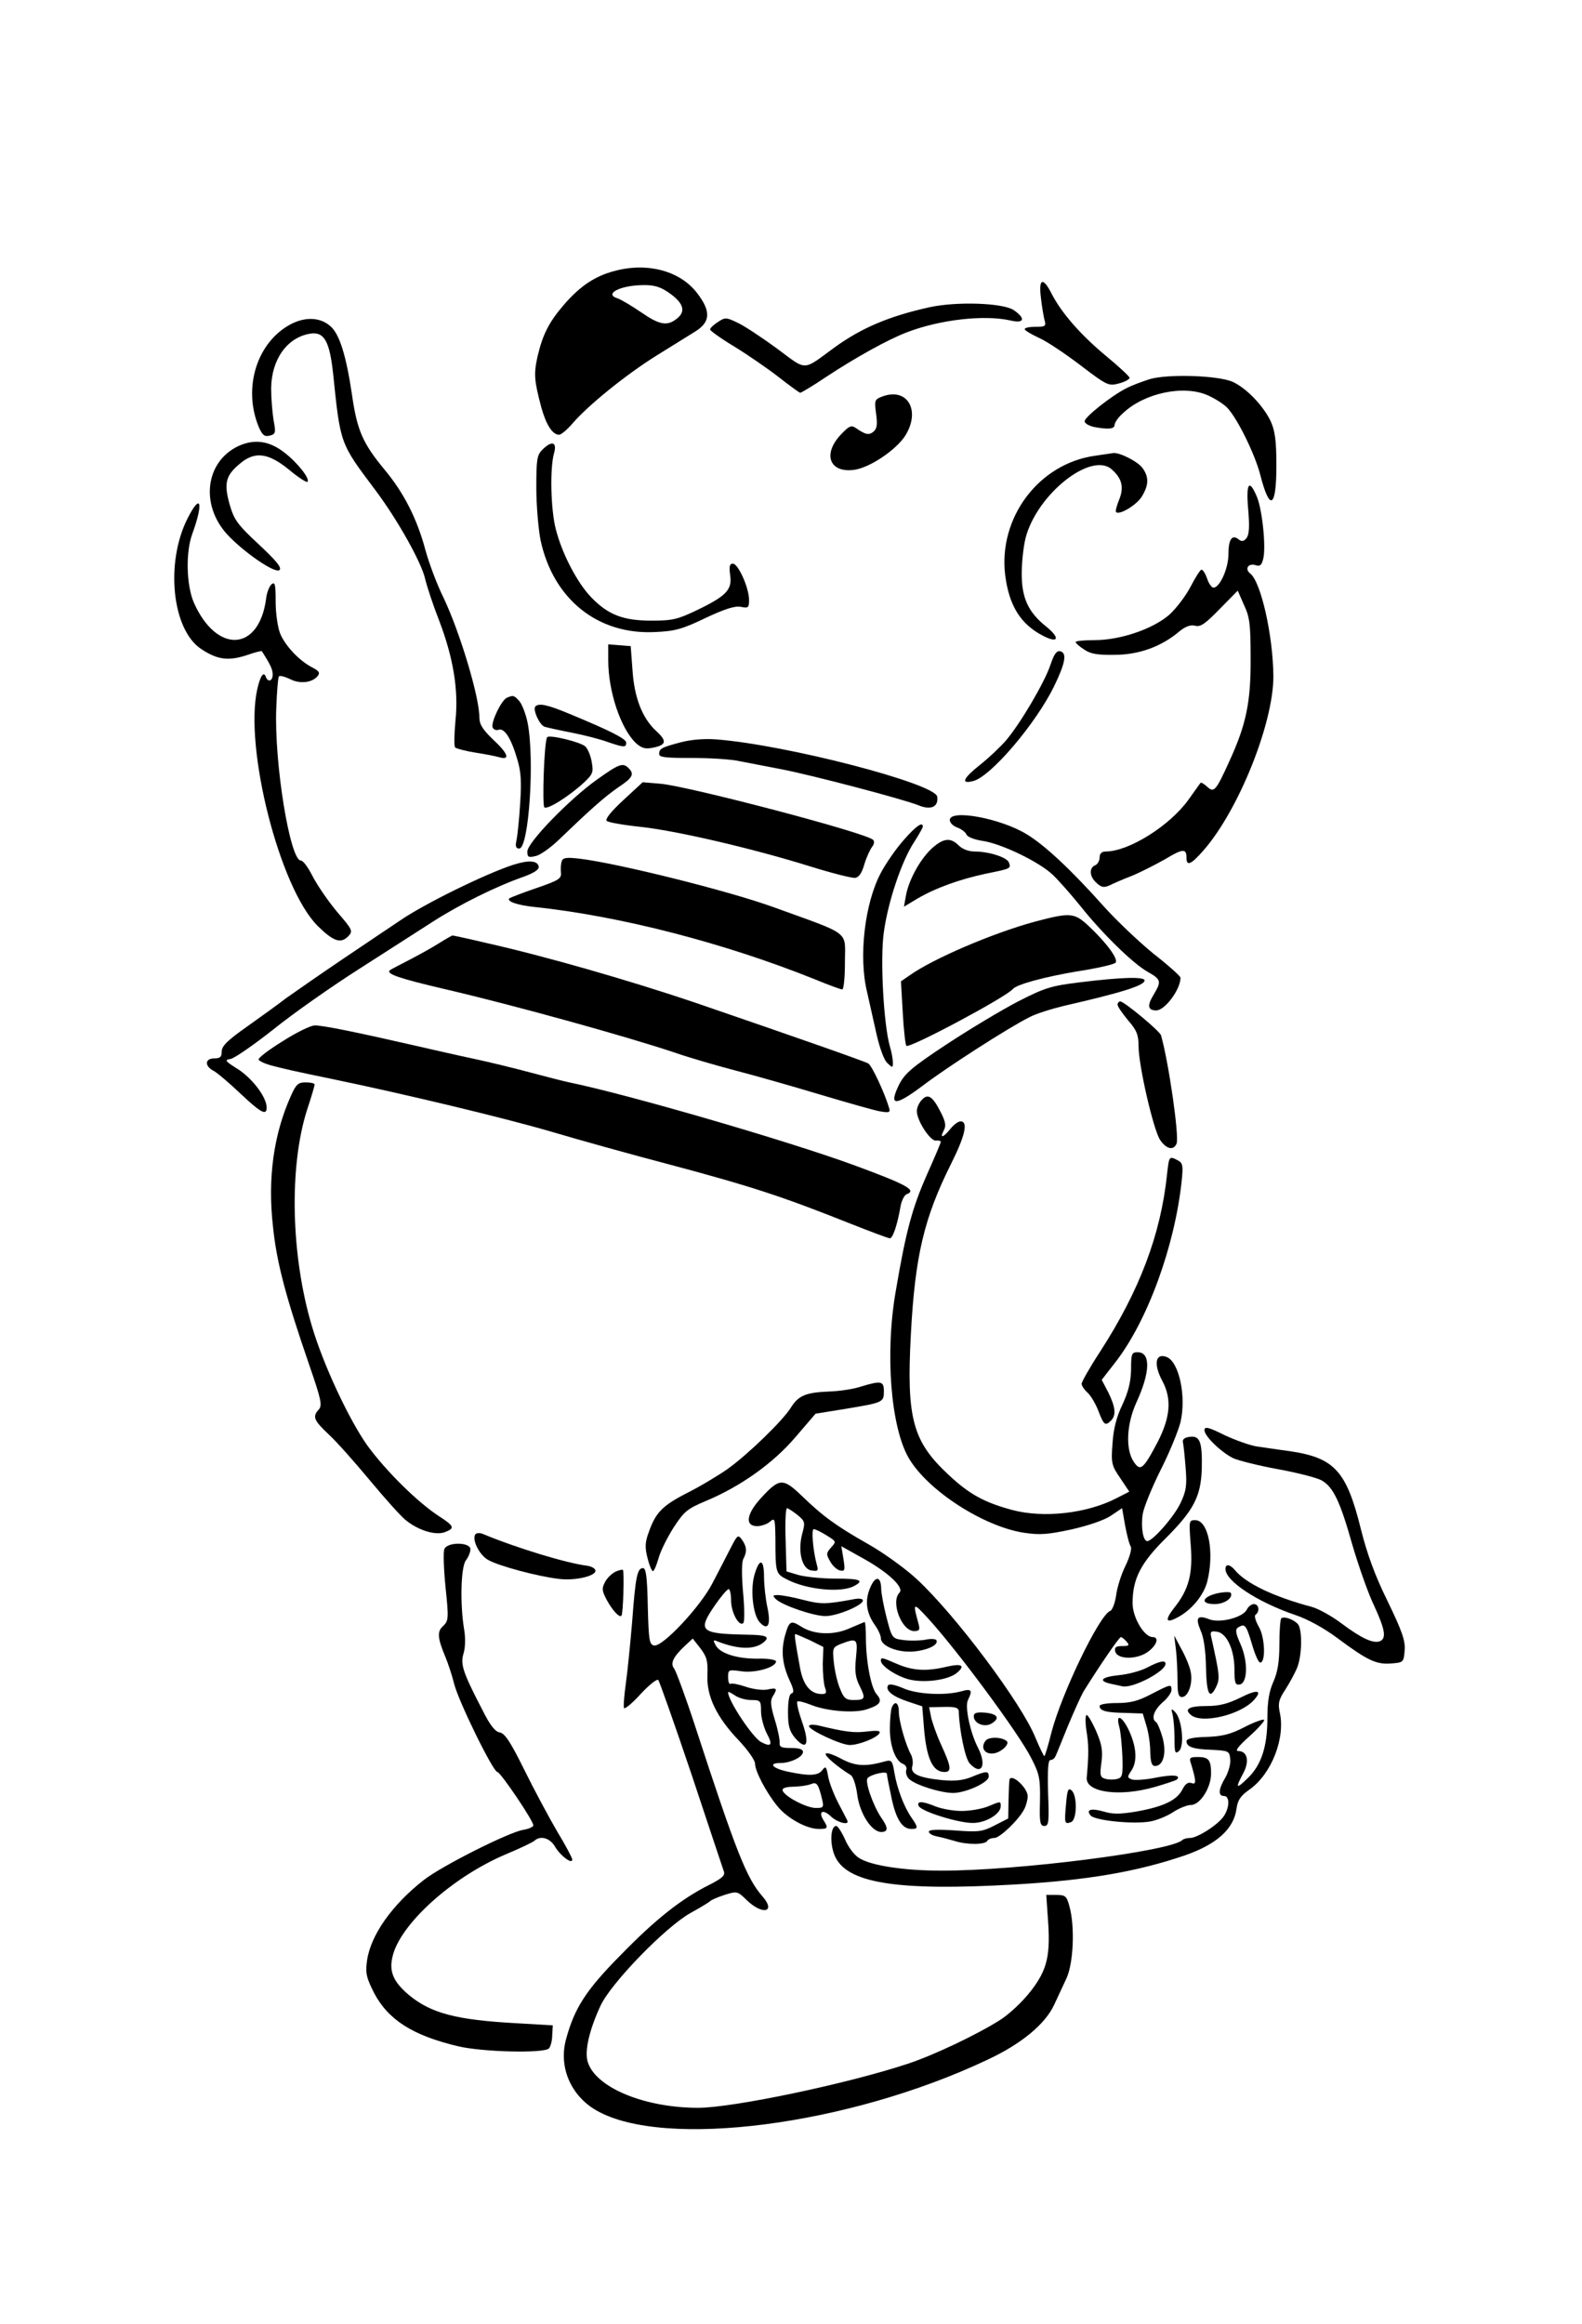 <svg xmlns="http://www.w3.org/2000/svg" version="1.0" width="704" height="1033.333" viewBox="0 0 528 775"><path d="M205 90.4c-6.4 1.7-11.2 4.9-16.5 10.9-5.2 6-7.3 10-9.1 17.6-1.3 5.9-1.1 8.1 1.3 17.1 1.6 5.7 3.7 9 5.9 9 .7 0 2.7-1.7 4.6-3.9 5.1-5.9 17.5-16 27.9-22.5 5.2-3.2 11.1-6.9 13.2-8.2 4.8-3.1 5-6.6.4-12.6-5.7-7.5-16.7-10.4-27.7-7.4zm18.2 7.2c4.9 3.4 5.8 6.2 2.8 8.6-3.3 2.7-5.9 2.2-12.1-2.1-3.1-2.1-6.6-4.2-7.8-4.6-4.6-1.4.7-4.3 8.3-4.4 3.8-.1 5.9.5 8.8 2.5zm124.2 1.6c.3 2.9.9 6.3 1.2 7.5.6 2.1.3 2.3-3 2.3-2 0-3.6.3-3.6.8 0 .4 2.2 1.7 4.8 2.9 2.7 1.2 8.9 5.4 13.9 9.2 8.8 6.7 9.3 6.9 12.7 6 2-.5 3.6-1.4 3.6-1.9 0-.4-3.6-3.8-8-7.4-8.4-7-14.8-14.3-18.1-20.8-2.8-5.5-4.3-4.9-3.5 1.4zm-37.3 3.3c-13.5 3-22.6 6.9-31.6 13.4-10.8 7.9-9 7.9-19.1.4-4.9-3.6-10.8-7.5-13.1-8.6-3.9-1.9-4.3-1.9-6.7-.3-1.4.9-2.6 2-2.6 2.5 0 .4 3.6 3 8.1 5.7 4.4 2.7 11.1 7.3 14.7 10.1 3.7 2.9 7 5.3 7.3 5.3.3 0 4.2-2.3 8.5-5.2 10-6.6 20.5-12.4 26.9-14.9 11.1-4.3 26-6 34.8-4 4.6 1.1 5.1-.7 1-3.5-3.7-2.4-19.2-2.9-28.2-.9zM97.3 108c-11.5 5.9-16.4 21.3-10.9 34.5 1.2 2.7 1.9 3.2 3.6 2.8 2-.5 2.1-1 1.3-5.2-.4-2.5-.8-7.3-.8-10.6.1-9.6 5.3-16.9 12.9-18.2 4.8-.8 6.6 2.4 7.8 13.5 2.4 23.3 2.3 23 13.8 38.3 7.5 9.9 15.7 24.5 16.9 30 .6 2.5 2.6 8.6 4.6 13.7 4.8 12.5 6.6 23.4 5.5 33.7-.4 4.4-.5 8.4-.1 8.8.5.4 3.5 1.2 6.7 1.7s6.9 1.2 8.2 1.6c3.6 1 2.7-1.4-2.3-6-3.4-3.3-4.5-5-4.5-7.3 0-6.9-6.5-28.4-11.9-39.8-2.2-4.4-4.9-11.6-6.1-16-2.8-10.5-7.2-19.1-13.6-26.8-7.3-8.8-9.2-13.1-10.9-24.9-1.9-12.9-4.1-20.1-7-22.8-3.3-3.1-8.2-3.5-13.2-1zm286.6 18.4c-2.5.8-6.1 2.1-8 3.1-5.1 2.6-13.9 9.6-13.9 11 0 .7 1.4 1.5 3.1 1.9 4.8.9 6.9.7 6.9-.7 0-.7 1.2-2.5 2.8-3.9 7.1-6.7 20.1-9.5 28.2-6 2.5 1.1 5.5 3 6.7 4.3 3.4 3.7 9.1 15.3 10.9 22.2 3.2 12.5 5.4 11.2 5.4-3.1 0-8.4-.5-11.6-1.9-14.7-2.6-5.4-8.3-11.2-12.8-13.2-5-2.1-21.3-2.6-27.4-.9zm-89.3 5.8c-2.7 1-2.8 1.2-2.2 5.8.5 3.6.3 5-.9 6-1.5 1.2-2.6 1-5.8-1.2-1.6-1.1-2.3-.8-5.3 2.4-5.9 6.5-3.4 12.6 4.7 11.5 5.2-.7 14.1-6.7 17.1-11.5 5.1-8.3.7-16-7.6-13z"/><path d="M79.5 148.8c-10.9 5.2-12.7 19.4-3.8 29.3 5.4 5.9 16.2 13.4 17.6 12 .8-.8-1.1-3.1-7-8.6-7.2-6.7-8.2-8.2-9.7-13.4-1.9-6.9-1.3-9.5 3.4-13.4 5-4.3 9.5-3.7 16.4 1.9 3.1 2.6 5.9 4.4 6.2 4.1 1-.9-3.2-6.3-7.6-9.7-5.1-4-10.1-4.7-15.5-2.2zM181 150c-1.8 1.8-2 3.3-2 12.7 0 6 .7 13.8 1.4 17.4 4.2 19.7 19.1 31.7 38.3 30.7 6.7-.3 9.1-1 16.8-4.7 6.4-3 9.8-4.1 11.8-3.7 2.4.5 2.7.3 2.7-2.3 0-4-3.6-12.1-5.4-12.1-1.1 0-1.3.9-.9 3.9.7 4.8-1.3 6.9-11.3 11.7-6.3 3-8 3.4-15 3.4-9.5 0-14.5-2-20.1-7.8-4.7-4.9-9.7-14.5-11.8-22.7-1.7-6.6-2-20.3-.6-25.3 1.1-3.8-.7-4.4-3.9-1.2zm184.5 2c-18.8 2.6-32.4 20.7-30 39.9 1.3 10.1 5.1 16.3 12.7 20.2 5.1 2.6 5.7.7 1-3.1-6-4.8-8.2-9.5-8.2-17.7 0-3.8.6-9.1 1.3-11.9 3.8-14.6 22-29 28.8-22.8 3.4 3 4.1 6 2.4 10.1-.8 2-1.3 3.8-1 4.1 1.1 1.1 6.9-2.4 8.6-5.2 2.3-3.8 2.4-6.4.3-9.4-1.5-2.2-7.6-5.3-9.8-5.1-.6.1-3.3.5-6.1.9zm51.1 18c.5 5.8.3 8.4-.6 9.5-.9 1.1-1.6 1.2-2.6.4-2.2-1.8-3.4 0-3.4 4.9 0 4.8-2.9 11.2-5 11.2-.6 0-1.6-1.4-2.1-3-.6-1.7-1.4-3-1.9-3-.4 0-2 2.5-3.6 5.6-1.6 3.1-4.8 7.3-7.1 9.4-5.5 4.8-16.4 8.5-25 8.5-3.5 0-6.3.3-6.3.6 0 .4 1.2 1.5 2.8 2.5 2.1 1.5 4.5 1.9 10.2 1.8 8.2 0 15.7-2.8 21.6-7.8 2.1-1.7 3.8-2.3 5.3-1.9 1.8.5 3.4-.7 8.2-5.6l6-6.1 2.1 4.8c1.9 4 2.2 6.5 2.2 17.7.1 14.7-1.5 22.2-7.1 34.4-4.5 9.9-5.1 10.6-7.4 8.5-1.1-1-2-1.5-2.2-1.3-.2.2-2 2.8-4.1 5.7-6.3 8.7-19.9 17.2-27.6 17.2-1.3 0-2 .7-2 2 0 1.1-.7 2.3-1.5 2.6-2.1.9-1.9 3.8.5 5.9 1.6 1.5 2.5 1.6 4.3.8 1.2-.6 4.6-2.1 7.5-3.2 2.9-1.2 7.8-3.7 11-5.5 6-3.6 7.2-3.7 7.2-.5 0 2.9 1.5 2.3 5.7-2.5 11.7-13.4 23.3-42.3 23.3-58-.1-13.5-4.1-31.4-7.7-34.3-2-1.5-.7-3.6 1.8-2.8 1.4.5 2 0 2.5-2.1 1-3.8-.3-16.4-2.1-20.7-2.6-6.2-3.7-4.6-2.9 4.3z"/><path d="M62.6 172.9c-7.5 14.8-5.2 37.2 4.6 43.6 5.3 3.5 8.9 4 14.9 2.1 2.8-1 5.2-1.6 5.3-1.4 3 4.7 3.6 6.1 3.6 7.8 0 2.2-1.6 2.7-2.3.7-.7-1.9-1.8-.3-2.8 4-4.5 19.5 7.4 66.4 20.1 79.1 5.2 5.1 7.6 6 10.1 3.6 1.8-1.9 1.7-2.1-3.7-8.4-3-3.6-6.6-8.9-8.1-11.8-1.4-2.8-3.1-5.2-3.9-5.2-3.6 0-8.9-32.5-8.2-50.6.2-5.7.6-10.5.9-10.8.3-.4 2 .1 3.7.9 3.3 1.7 7.4 1.2 9.2-1 .9-1.1.5-1.7-1.8-2.9-4.3-2.2-9-7.2-10.7-11.3-.8-2-1.5-6.7-1.5-10.5 0-5.9-.2-6.9-1.4-5.9-.7.6-1.6 2.8-1.8 4.9-2.4 17.6-16.5 18.3-24.1 1.2-2.5-5.8-2.8-16.8-.5-23 3.8-10.5 2.8-13.8-1.6-5.1zM203 220.2c0 10.5 4.2 22.8 9.2 27.6 1.9 1.7 3.1 2.1 5.6 1.6 4.6-.9 4.9-2.2 1.3-5.5-4.7-4.3-7.4-11.1-8-20.4l-.6-8-3.7-.3-3.8-.3v5.3zm147.6 1.5c-1.9 5.8-10.1 19.7-14.8 25.2-1.9 2.2-5.7 5.8-8.6 8.1-5.8 4.6-6.7 6.6-2.4 5.5 5.8-1.4 20.9-19.1 27-31.6 3.8-7.8 4.4-11.2 2-11.7-1.2-.2-2 1-3.2 4.5zm-181.4 11c-1.8.7-5.4 8.2-4.8 9.9.3.7 1.2 1.1 2 .8 1.9-.7 4.2 2.8 6.2 9.7 1.3 4.2 1.5 7.6 1 14.9-.3 5.2-.9 10.7-1.2 12.2-.5 2.1-.2 2.8.9 2.8 3.2 0 5.2-29.7 2.8-41.9-.6-3-1.9-6.3-2.8-7.3-1.7-1.9-2-2-4.1-1.1zm9.5 2.9c-1 1 1.4 6.3 3.1 6.8 1 .3 5.1 1.2 9.2 2s9.5 2.2 11.9 3.1c5.3 1.8 6.1 1.9 6.1.2 0-1.3-5.4-4-18.9-9.6-7.2-3-10.2-3.7-11.4-2.5zm3.9 10.3c-1 1.6-1.7 22.9-.9 23.4 1.2.7 8.2-3.7 13.2-8.3 3-2.8 3.2-3.5 2.6-6.8-.3-2-1.3-4.4-2.1-5.2-1.5-1.5-12.2-4.1-12.8-3.1zm44.5 1.7c-6.4 1.7-7.1 2.1-7.1 3.9 0 1.1 2.3 1.3 10.8 1.3 5.9 0 13.2.4 16.2 1.1 3 .6 9.3 1.8 14 2.7 10.3 2 40.7 10 45.6 12 4.1 1.7 6.7.5 6.2-2.9-.7-4.4-50.4-17.3-73.8-19.1-4.1-.3-8.5.1-11.9 1zm-27.7 12.3C190.3 266.3 176 281 176 284c0 1.9.4 2.1 2.8 1.5 1.5-.3 5-2.8 7.7-5.4 10.3-9.9 15.1-14.2 19.7-17.4 5-3.3 5.6-4.5 3.6-6.5-1.9-1.9-3.1-1.5-10.4 3.7zm8.6 7c-4.1 3.8-6.1 6.3-5.5 6.9.6.5 5.7 1.4 11.5 2 11.9 1.3 37.3 7.2 56.5 13.2 7.1 2.2 13.8 3.9 14.9 3.8 1.3-.2 2.3-1.7 3.1-4.6.7-2.3 1.9-4.9 2.6-5.8.7-.9.8-1.8.3-2.3-2.5-2.4-61.3-17.8-70.9-18.7l-6-.5-6.5 6zm109 6.6c0 .9 1.1 2 2.5 2.5s2.8 1.6 3.1 2.4c.3.7 2.5 1.6 5 2 6.3.8 19.2 7 23.8 11.4 2.1 2 6.2 6.7 9.2 10.4 7.5 9.4 17.6 19.2 22.4 21.9 4.6 2.6 4.7 3.2 2 7.7-2.2 3.6-1.9 5.2.9 5.2 2.9 0 8.1-7 8.1-10.9 0-.5-4-4.1-9-8-4.9-4-12.4-11.1-16.7-15.9-10.9-12.2-19.7-20.4-25.7-24-8.7-5.3-25.6-8.4-25.6-4.7zm-15.4 6.7c-2.5 2.8-5.9 7.7-7.6 10.9-5.4 10.1-7.5 28-4.6 39.8.7 3.1 2.1 9.3 3.1 13.8 1.1 4.9 2.6 9 3.7 9.9 1.7 1.6 1.8 1.6 1.8-.2 0-1.1-.4-3.5-1-5.4-2.1-7.4-3.3-29.4-2-38.2 1.4-10.1 5.9-23.5 10-29.8 1.7-2.6 3-5 3-5.3 0-1.8-2.3-.2-6.4 4.5z"/><path d="M311.3 282.7c-3.9 3.4-7.9 10.5-8.9 15.8l-.7 3.9 4.5-2.7c6.2-3.6 14-6.4 22.8-8.3 8.4-1.7 8.5-1.7 7.7-3.8-.7-1.7-6.7-3.6-11.4-3.6-2 0-4.1-.8-5.3-2-2.7-2.7-5-2.5-8.7.7zm-123.8 4.5c-.3.7-.4 2.4-.3 3.7.3 2.1-.6 2.7-8.2 5.3-4.7 1.6-8.7 3.2-9 3.4-1 1 2.6 2.3 8.4 2.9 28.5 3 63.4 12 93.5 24.1 4.6 1.9 8.7 3.4 9.2 3.4s.9-4 .9-9c0-10.8 2.5-8.9-24-18.5-14.9-5.4-51.9-14.6-64.5-16.1-4.2-.5-5.6-.4-6 .8zm-16.1 1.2c-9.1 2.9-30.1 13.2-38 18.7-2.7 1.8-11.2 7.5-18.9 12.7-7.7 5.2-16.2 11.1-19 13.1-2.7 2.1-8.7 6.4-13.2 9.6-6.4 4.5-8.3 6.4-8.3 8.2 0 1.8-.5 2.3-2.5 2.3-3.1 0-3.3 2.5-.3 4.1 1.2.6 5.2 4 8.9 7.5 7 6.6 8.9 7.6 8.9 4.8 0-3.4-4.6-9.5-9.4-12.7-4.5-2.8-4.8-3.2-2.7-3.5 1.3-.2 7.8-4.7 14.5-10 6.6-5.3 19.3-14.2 28.1-19.8 8.8-5.6 19.9-12.8 24.8-15.9 9-5.8 21.3-11.9 30.5-15.1 3.5-1.3 5.2-2.4 5-3.4-.4-2-3.4-2.2-8.4-.6zM345 307.5c-13.8 3.8-33.5 12.2-41.4 17.8l-2.9 2 .6 10.5c.3 5.7.9 10.7 1.2 11 1 1 33.2-16.2 35.5-18.9 1.3-1.6 10.7-4.1 21.4-5.9 6.5-1 12.3-2.3 12.9-2.9 1.1-1.1-2.9-6.6-9.1-12.4-4.8-4.4-6.1-4.4-18.2-1.2z"/><path d="M146.5 314.6c-2.2 1.4-6.7 3.9-10 5.6-3.3 1.7-6.2 3.2-6.4 3.4-1.3 1.2 3 2.7 18.4 6.3 22.8 5.3 60.4 15.7 76.8 21.2 4.9 1.7 13.9 4.3 20 5.9 6.2 1.6 18.9 5.2 28.2 8 9.4 2.8 18.5 5.4 20.4 5.7 3 .5 3.3.3 2.8-1.3-1.5-5-5.7-14-6.9-14.7-1.4-.8-23.7-8.6-57.8-20.3-21.9-7.4-50.1-15.5-69.7-19.9-5.9-1.4-11-2.5-11.3-2.5-.3.1-2.3 1.2-4.5 2.6zm214.1 13c-9.8 1.2-11.8 1.8-20.8 6.4-5.4 2.8-16.1 9.2-23.7 14.2-12 7.9-14.2 9.9-16.1 13.7-3.4 7-1.3 7.1 7.7.4 8.1-6.2 28.8-19.5 35.8-23 2.2-1.2 7.4-2.8 11.5-3.8 19.2-4.4 27-6.8 27-8.5 0-1.3-7.5-1.1-21.4.6zm12.4 7.5c0 .6 1.6 2.9 3.5 5.2 2.9 3.3 3.5 4.9 3.5 8.6 0 6.5 5 28.1 7.2 31.3 2.1 3.1 4.5 3.6 5.5 1.2.9-2.4-2.6-26.9-5.2-36.1-.4-1.4-12.3-11.3-13.6-11.3-.5 0-.9.5-.9 1.1zM94.3 347.3c-4.6 2.8-8.2 5.6-8 6.1.2.5 2.3 1.5 4.8 2.1 4.2 1.1 7.3 1.8 19.9 4.4 24.1 5 56.7 12.8 72.5 17.4 10.5 3.1 27.8 7.9 38.5 10.7 29.3 7.8 38.9 11 61.8 20.1 6.8 2.7 12.7 4.9 13.2 4.9 1 0 2.5-4.6 3.5-10.3.3-2.1 1.3-4.1 2.1-4.4 3.5-1.3.1-3.2-17.6-9.7-22.4-8.2-75.5-23.6-95-27.6-1.9-.4-7.8-1.9-13-3.3s-13.8-3.5-19-4.6c-5.2-1.1-14.4-3.2-20.5-4.6-18.8-4.3-29.7-6.5-32.4-6.5-1.4 0-6.3 2.4-10.8 5.3zm2.7 18.4c-5.7 12.8-7.7 27.3-5.9 43.3 1.2 12 4.3 23.6 12.2 46.5 3.9 11.3 4.3 13.2 3.1 14.6-2.2 2.4-1.7 3.6 3.4 8.4 2.7 2.5 8.8 9.4 13.7 15.3 4.9 5.9 10.2 11.8 11.8 13.1 4.2 3.5 10.1 5.3 13.2 4.1 3.4-1.3 3.1-2-1.8-5.2-7.2-4.6-17.9-15.2-24.1-23.7-6.1-8.6-14.7-26.9-18.5-39.8-7-23.5-7.7-53.1-1.6-72.2 1.4-4.2 2.5-7.9 2.5-8.4 0-.4-1.3-.7-3-.7-2.5 0-3.2.6-5 4.7z"/><path d="M307.7 366.8c-1 1-1.7 2.7-1.7 3.8 0 3.1 4.4 9.9 6.3 9.8.9-.1 1.7.1 1.7.4 0 .4-2.1 5.3-4.6 10.9-4.9 11.1-7 18.7-10.4 38.7-3.7 20.9-1.7 45.6 4.3 55.9 6.3 10.8 24.9 22.8 38.4 24.9 5.3.8 8 .6 15.9-1.1 5.7-1.3 11-3.1 13.2-4.6l3.7-2.5 1 5.7c.6 3.2 1.4 6.4 1.9 7.1.4.7-.3 3.4-1.8 6.5-1.4 2.8-2.8 7.3-3.1 9.9-.4 2.6-1.3 4.9-2 5.1-3.6 1.4-16.2 27.5-19.6 40.6-1 4.1-2.1 7.6-2.3 7.8-.2.2-1.5-2.6-3-6.1-4.5-11.3-26.7-41-39.7-53-3.9-3.6-11.3-8.9-16.3-11.7-10.4-5.9-15-9.2-22.2-16.2-6.1-5.8-7.3-5.7-13.3.8-5 5.4-5.6 9.5-1.4 9.5 1.4 0 3.4-.7 4.3-1.5 1.6-1.4 1.7-1 1.8 5.7 0 11.6.1 11.7 4.1 13.7 6.5 3.3 17.8 4.4 22.1 2.1 3.6-1.9 2.2-2.5-6.2-2.5-4.6 0-10.1-.6-12.3-1.2l-4-1.2-.3-10.6c-.2-5.8 0-10.5.5-10.5.4.1 2 1.1 3.5 2.3 2.5 2.1 2.6 2.4 1.5 6.4-1.5 5.9 0 11.7 3.2 12.1 2.1.3 2.3.1 1.7-2-1.2-4.4-1.9-11.8-1-11.8.5 0 2.4.9 4.3 2.1 3.2 2 3.3 2 1.5 4-1.7 1.9-1.7 2.3-.3 4.7.8 1.5 2.3 2.8 3.3 3 1.6.3 1.7-.1 1.1-3.9l-.7-4.2 6.8 3.8c8.8 4.8 14.3 10 12.6 11.7-3 3 .7 12.8 4.9 12.8 1.7 0 2-.4 1.5-2.3-2-7.3-1.9-7.4 2.9-2.2 9.7 10.5 30.6 38.7 34.7 46.9 2.8 5.4 3 6.9 2.9 14.3-.2 7.1 0 8.3 1.5 8.3 1.4 0 1.6-1.3 1.2-11-.2-7.9 0-11 .8-11 .7 0 1.4-.6 1.7-1.3.3-.6 2.1-5.1 4.1-10 2-4.8 4.3-9.9 5.2-11.5 5.1-8.2 11.9-18.2 12.5-18.2.3 0 1.2.7 1.9 1.5 1.1 1.3.8 1.5-1.5 1.5-2 0-2.6.4-2.3 1.7.5 2.8 7.1 2.9 10.8.3 3.1-2.2 4-5 1.7-5-2.8 0-6.7-6.5-6.7-11.3 0-8.1 2.7-13.4 11.1-21.7 9.3-9.3 11.7-13.9 12-23.1.2-8.9-.6-11.1-3.9-10.7-1.8.2-2.6.8-2.4 1.8.2.8.6 4.6.9 8.5.5 5.9.2 7.8-1.7 11.8-2.1 4.5-9.3 12.7-11.1 12.7-1.4 0-2.2-4.8-1.5-9.1.4-2.3 3.1-8.9 6-14.7 3-5.9 5.9-13.1 6.6-15.9 2-8.6-.5-20.1-4.6-21.7-3.8-1.5-4.5 2.4-1.4 8.1 3.1 5.9 2.6 11.9-1.5 20-5 9.5-5.9 10.2-8.2 6.7-2.7-4.2-2.3-12.5 1-19.7 4.6-10 4.8-16.7.4-16.7-2 0-2.2.5-2.2 5.8-.1 4.1-.9 7.4-2.9 11.7-2 4.1-3 8.2-3.3 13-.5 6.5-.3 7.3 2.6 11.5l3 4.5-4.3 2.2c-9.9 5.1-24.3 6.7-34.8 3.9-9.3-2.5-14.4-5.3-21.3-11.8-11.9-11.1-14-18.7-12.5-46.7 1.4-26.3 4.4-38.9 13.5-57.1 4.6-9.2 5.7-14 3.1-14-.8 0-2.3 1.1-3.4 2.5-2.4 3-3.7 3.3-2.2.5.8-1.5.6-2.8-.9-5.8-2.8-5.6-4.4-6.6-6.4-4.4z"/><path d="M389.5 391.7c-2.1 20.1-9.2 38.8-22.4 59.2-3.4 5.2-6.1 10-6.1 10.6 0 .7.9 2 2 3 1 .9 2.7 3.7 3.6 6.1 1.8 4.7 2.3 5.1 4.2 3.2 1.8-1.8 1.5-4.5-.9-9.4l-2.2-4.2 4.6-5.9c10.7-13.8 19.8-38.7 22.1-60.5.5-5 .4-5.9-1.3-6.8-2.9-1.5-2.9-1.5-3.6 4.7zm-102.3 70.8c-2.4.8-7.1 1.5-10.5 1.6-7.6.3-10.2 1.3-12.7 5.3-2.6 4.3-14.4 15.7-21.1 20.5-3 2.1-9.1 5.8-13.5 8-8.4 4.3-10.6 6.6-12.9 13.2-1.2 3.2-1.3 5-.4 8.5.6 2.4 1.4 4.4 1.8 4.4.4 0 1.2-1.9 1.9-4.3.6-2.3 2.9-6.9 5-10.2 3.5-5.4 4.6-6.3 10.8-8.9 11.5-4.8 22.4-12.5 29.9-21.3l6.7-7.8 9.9-1.6c12.7-2.1 12.9-2.2 12.9-5.9 0-3.4-.9-3.6-7.8-1.5zM402 477c0 2 5.4 7.2 9.5 9.3 1.7.8 8.4 2.5 15 3.7 6.6 1.2 13.2 2.9 14.7 3.8 3.8 2.2 6.1 7 10.2 21.6 2.1 7.1 5.3 16.2 7.2 20.1 3.7 8 4.2 11 1.9 11.9-2.3.8-6.1-1-12.7-5.9-3.3-2.5-7.8-5-10.1-5.6-12.7-3.4-21.9-7.8-25.6-12.3-1.6-1.9-3.1-2.1-3.1-.3 0 4 10.6 11 23.2 15.3 4 1.3 9.7 4.4 14.1 7.7 10.1 7.5 13 8.9 18 8.5 4.1-.3 4.2-.4 4.5-4.3.3-3.2-.8-6.4-5.7-16.5-4.3-8.7-6.9-16-8.9-24-4.8-19.4-8.8-23.8-23.7-26-3.9-.5-8.9-1.3-11.2-1.6-2.3-.4-7.1-2.1-10.7-3.8-5.4-2.7-6.6-2.9-6.6-1.6zm-4.6 38.2c.8 9.5-.6 14.9-5.4 20.9-3.3 4.2-3 5.5.9 3.4 4.7-2.4 8.8-7.4 10-11.9 2.5-9.9.4-20.6-4-20.6-2.1 0-2.1.2-1.5 8.2zm-238.8-3.4c-1.1 1.8 1.4 6.8 4.2 8.4 3.3 2 16.7 5.6 23.8 6.4 5.6.7 12.7-1.1 12.1-2.9-.2-.7-1.4-1.3-2.8-1.5-7-.9-23.5-5.9-35-10.7-1-.3-2-.2-2.3.3z"/><path d="M243.7 516.6c-1.4 2.7-4 7.8-5.9 11.4-3.9 7.7-16.7 21.4-19.5 20.8-1.6-.3-1.8-1.8-2.1-13.1-.2-9.9-.6-12.7-1.6-12.7-1.9 0-2.5 2.8-3.6 17.7-.6 7-1.5 16.3-2.1 20.6-.6 4.3-.9 8.1-.6 8.4.4.3 2.9-1.8 5.6-4.8 2.7-2.9 5.3-5 5.8-4.6.4.5 5.4 14.6 11.1 31.5 5.6 16.9 10.5 31.5 10.8 32.4.5 1.3-.7 2.3-4.8 4.4-9.4 4.7-18 11.5-29.6 23.4-11.7 11.8-15.5 17.8-18.3 28.2-2.5 9.2 1.6 18.8 10.2 23.7 22.5 12.9 84.1 5 130.4-16.9 11.4-5.3 19.3-11.9 22.3-18.3 1.1-2.3 2.9-6.3 4.1-8.8 2.4-5.1 2.9-17.5 1-24.2-.9-3.3-1.3-3.7-4.4-3.7h-3.3l.5 7.4c1 12.7-.1 17.5-5.7 24.7-2.7 3.5-7.2 7.7-10.2 9.6-7.9 5-22.3 11.8-30.8 14.6-20.2 6.7-58.4 14.7-70 14.7-18.1 0-34.5-6.9-36.9-15.5-1-3.6.6-10.5 4.3-18.5 3.5-7.6 21.8-26.4 30.1-31 3.3-1.8 6.2-3.6 6.5-3.9.3-.4 2.4-1.3 4.8-2.1 4.2-1.3 4.3-1.3 7.5 1.8 5.3 5.1 9.8 3.9 5.1-1.4-5.2-6-8.6-14.4-22.4-56.7-3.2-9.8-6.4-18.4-7-19.2-1.4-1.7-.3-3.9 3.5-7.5l2.7-2.5 2.6 3.3c2.1 2.8 2.5 4.2 2.3 8.9-.3 7 3 14 10.6 21.9 2.9 3.1 5.3 6.5 5.3 7.6 0 2.5 3.6 9.4 7.3 14 3.3 4.2 9.9 7.8 14 7.8 3.1 0 3.2-.3 1.5-3-1.8-2.9-.1-3.7 2.5-1.2 2.2 2.1 6.3 3.1 5.5 1.4-.2-.4-1.5-3-3-5.8-1.4-2.7-3-6.7-3.4-8.9-.6-3.3-.8-3.6-1.9-2.2-1.4 2-4.4 2.1-11.5.6-5.2-1.1-6.8-2.9-2.5-2.9 3.3 0 7.5-2 7.5-3.7 0-.9-1.3-1.3-4-1.3-3.2 0-3.9-.3-3.8-1.8.1-.9-.6-4.4-1.6-7.6-1.4-4.6-1.6-6.4-.7-7.8 1.7-2.7 1.4-3-1.8-2.3-1.6.3-4.7-.1-7.1-.9-2.4-.8-4.7-1.3-5.2-1-.4.3-.8-.7-.8-2.2 0-2.5.1-2.6 4.4-2 4.6.7 11.6-1.3 11.6-3.3 0-.5-2.6-1-5.8-.9-7.1.1-12.8-1.7-14.3-4.4-1-1.8-.9-2 .7-1.3 6.7 2.6 12.1 2.8 15.2.3 2.3-1.9 1.2-2.5-5.5-2.6-15.7-.3-16.6-1.2-10.7-9.8 2-2.9 4.1-5.4 4.6-5.4.4 0 .8 1.7.8 3.8 0 4 2.7 8.9 4.1 7.5.4-.4.4-5-.1-10.2-.5-5.8-.5-10.1.1-11.2 1.3-2.4 1.1-4.2-.5-6.4-1.3-1.8-1.5-1.6-3.9 3.1zm7 50.4c3.1 0 3.3.2 3.3 3.8 0 2 .9 5.4 2 7.5 2 3.7 1.4 4.5-2 2.7-2.8-1.5-11-13.8-11-16.6 0-.3 1 .2 2.2 1 1.2.9 3.7 1.6 5.5 1.6zm23.7 33.2c.6 2.6.4 2.8-2.1 2.8-3.1 0-10.4-3.8-11.1-5.8-.2-.8.9-1.2 3.5-1.3 2.1 0 4.7-.4 5.8-.8 2.1-.9 2.6-.3 3.9 5.1zm-126.1-83.5c-.4.9-.2 6.7.4 12.7 1.1 10.4 1 11.2-.8 12.9-2.1 1.9-1.9 4 .9 10.7.8 1.9 2.1 5.9 2.8 8.7 1.6 6.1 13 29.3 14.4 29.3 1 0 12 16.2 12 17.8 0 .5-1.5 1.2-3.4 1.5-4.8.8-26.9 11.9-33 16.6-10.7 8.3-17.9 18.5-19.1 27-.6 4.2-.2 5.7 2.3 10.7 4.7 9 12.9 14.3 28.2 17.9 8.1 1.9 28.5 2.4 30.2.7.5-.5 1.1-2.5 1.1-4.3l.2-3.4-12-.7c-20.2-1.1-28.6-3.3-36-9.4-5.2-4.4-6.7-7.8-5.5-12.8 2.4-10.7 19.8-26.5 37.7-34.1 4.8-2 9.2-4.1 9.7-4.6 2-1.8 5.2-.9 6.9 2.1 1.8 3 5.7 5.9 5.7 4.2 0-.5-2.2-4.7-5-9.3-2.7-4.6-7.7-13.9-11-20.6-4.6-9.3-6.5-12.2-8.2-12.5-1.5-.2-3.2-2.3-5.7-7.3-6.6-12.7-7.5-15.4-6.4-19 .6-1.9.7-5.2.2-8.1-1.4-8.4-1.1-20.8.6-23 .8-1 1.5-2.7 1.5-3.7 0-2.4-7.8-2.5-8.7 0z"/><path d="M252 524.6c-1.7 4.9-.8 13.8 1.5 16.4 2.8 3.1 3.9 1 2.6-5-.6-2.8-1.1-7.3-1.1-10 0-5.9-1.4-6.5-3-1.4zm-46.6-.4c-1.2.6-2.8 2.1-3.5 3.5-1.1 2.1-1 2.9.6 5.9 1.9 3.5 4.2 6 4.9 5.3.6-.6 1-14.8.5-15.3-.2-.2-1.4.1-2.5.6zm85 5.4c-1.8 4.3-1.3 8.3 1.6 12.4 1.1 1.5 2 3.5 2 4.4 0 2.6 5.7 4.9 11.1 4.4 4.8-.5 8.3-2.3 7.4-3.8-.3-.4-2-.5-3.7-.1-1.8.3-5 .4-7.2.1-3.8-.5-3.9-.5-5.7-7.5-1-3.9-1.8-8.2-1.8-9.7-.1-4.2-2-4.3-3.7-.2zm115.9 1.8c-5.2 1.2-5.8 3.6-.9 3.6 3.2 0 6.2-2 5.4-3.7-.1-.4-2.2-.4-4.5.1zm-147.3 2c2.3 2.1 12.6 5.6 16.5 5.6 3.9 0 12.5-3.6 12.5-5.2 0-.6-1.3-.8-3.2-.4-9.2 1.7-10.8 1.7-16.7.2-3.4-.9-7.2-1.6-8.4-1.6-1.9 0-1.9.2-.7 1.4zm157.1 3.5c-1.4 2.6-8.9 4.5-12.4 3.2-4.1-1.6-4.8-.6-3 3.7 1.1 2.3 1.7 6.9 1.8 12.2.2 9.1 1.2 11.1 3.4 6.6 1.3-2.8 1.2-3.8-1.6-16.4-.5-2-.2-2.3 1.8-2 3.3.4 5.9 6 5.9 12.6 0 4.6.3 5.3 1.8 5 2.6-.5 2.8-7.7.2-13.5-1.6-3.6-1.8-4.8-.8-5.5 2.3-1.4 2.7-.9 4.6 5.4 1 3.5 2.2 6.3 2.8 6.3 1.9 0 1.6-8.5-.5-12-1.1-2-1.6-3.7-1-4 1.4-1 1.1-3.5-.6-3.5-.8 0-1.9.8-2.4 1.9z"/><path d="M427.6 539.8c-.3.3-.6 4.2-.6 8.6 0 5.9-.6 9.3-2 12.5-1.4 3.1-2 6.5-2 12 0 9.6-2 15.7-6.5 20.1-4 3.9-4.3 3.5-1.5-1.7 2.1-4 1.3-7.3-1.8-7.3-1.1 0 .2-1.7 3.8-4.9 3-2.7 5.2-5.2 4.9-5.5-.3-.3-3.2.7-6.5 2.4-4.6 2.4-7.4 3.1-12.6 3.3-4.5.1-6.8.6-6.8 1.4 0 1.9 2.1 2.7 8.4 2.9 5.7.3 5.9.4 6.2 3.1.2 1.5-.6 4.3-1.6 6.1-2.4 4-2.5 6.2-.5 6.2s1.9 3.9-.1 6.8-8.8 7.2-11.2 7.2c-1 0-2.2.3-2.6.7-3.7 3.7-55.3 10.3-80.6 10.2-12.3 0-23.6-1.7-27.4-4.3-1.5-.9-3.6-3.7-4.6-6.2-1.1-2.4-2.4-4.4-2.9-4.4-1.9 0-2.2 5.7-.6 9.7 3.8 9.4 20.5 12.1 60.5 9.8 23.8-1.4 40.4-4.2 56.5-9.7 10.6-3.7 16.3-8.8 17.2-15.6.4-2.9 1.4-4.3 4.4-6.4 7.3-5.2 12-17.2 10-25.8-.6-2.9-.3-4.2 1.9-7.5 1.4-2.2 3.2-5.5 3.9-7.2 1.7-4.2 1.8-12.7.3-14.6-1.4-1.6-4.8-2.8-5.6-1.9zM262 545.5c-1.4 5.1-.9 9.7 1.6 15.1 1.3 2.8 1.5 3.9.6 4.2-.8.2-1.2 2.6-1.2 6.2 0 4.8.5 6.4 2.4 8.7 3.9 4.4 4.9 2 2.3-5.4-1.2-3.4-1.9-6.4-1.6-6.8.3-.3 2.2.2 4.3 1 5.2 2.2 14.6 3 18.9 1.6 4.6-1.5 5.3-2.7 3.3-5-1.9-2.1-3.6-11.1-3.6-18.9 0-2.8-.2-5.2-.4-5.2s-2.5 1-5.1 2.1c-5.3 2.4-12 2.1-16.1-.6-3.5-2.2-4-1.9-5.4 3zm8.4 1.6 4.4 2.2-.2 5.6c0 3.1.3 6.6.7 7.8.7 1.9.5 2.3-1 2.3-3.7 0-6.1-2.8-7.2-8.3-1.7-9.3-2.1-11.7-1.6-11.7.2 0 2.4 1 4.9 2.1zm15.3 5.7c-.5 4.6-.2 6.7 1.2 9.5 2.1 4.2 1.9 4.7-2.1 4.7-2.4 0-3.2-.6-4.4-3.7-.9-2-1.8-6-2.1-8.8-.5-4.8-.4-5.1 2.3-6.2 5.5-2.1 5.7-1.8 5.1 4.5z"/><path d="M392.5 550.4c.3 2.7.5 7.3.5 10.2 0 4.2.3 5.4 1.5 5.4 2.1 0 3.7-4.7 2.9-8.4-.3-1.7-1.7-5.1-3.1-7.6l-2.4-4.5.6 4.9zm-98.5 3.5c0 1.7 5.1 5.1 9.3 6.2 5 1.3 13 .3 16-2.1 3-2.5 1.8-3.3-3.4-2.1-6.7 1.6-11.3 1.3-16.4-.9-5.3-2.3-5.5-2.3-5.5-1.1zm88.8 2.3c-2.1 1.1-6.2 2.2-9.3 2.5-5.9.6-7.2 1.9-2.7 2.9 1.5.3 3.2.7 3.7.8 3.3.9 14.5-4.9 14.5-7.5 0-1.3-2-.9-6.2 1.3zm-86.4 5.9c-1 1.7 1.5 3.7 6.6 5.4l4.8 1.6.5 6.2c.8 11 2.9 15.7 6.9 15.7 2.5 0 2.3-1.7-1.1-9.1-1.6-3.5-3.1-7.8-3.4-9.5l-.6-3 5-.1c3.9-.1 4.9.3 4.9 1.6.2 6.2 2.1 15.5 3.6 17.2 4 4.4 5.9.7 2.7-5.4-2.5-4.9-4.4-13.7-3.2-15.8 1.6-3.2 1.1-3.8-2.3-2.8-5.5 1.5-14.9 1-19.5-1.1-2.6-1.1-4.5-1.5-4.9-.9zm87.7 3c-4.2 2.2-6.8 2.9-11.3 2.9-3.3 0-5.8.4-5.8 1 0 1.6 2.2 2.2 8.7 2.3l5.7.2 1.2 4c.7 2.2 1.3 6.1 1.3 8.7.1 3.6.5 4.8 1.6 4.8 2.8 0 3.9-4.4 2.5-9.5-.7-2.5-1.7-4.8-2.1-5.1-1.8-1.1-.8-4 2.1-6.6 1.7-1.4 3-3.3 3-4.2 0-2-.3-1.9-6.9 1.5zm29.9 1.1c-4.1 2-7 2.8-11.2 2.8-6 0-7.7 1-5.3 3 3.6 3 16.5 0 21-5 3-3.3 1.2-3.7-4.5-.8z"/><path d="M297.6 569.6c-.3.9-.6 4-.6 7 0 5.8 1.9 10.8 4.4 11.7.9.4 1.3 1.2 1.1 1.9-.3.8 0 2.1.7 2.9 1.6 2 10.6 4.9 15 4.9 4.3-.1 11.8-3.5 11.8-5.5 0-1.9-.8-1.9-5.6.1-2.9 1.2-5.6 1.5-10.1 1.1-7.7-.8-10.6-2.1-9.8-4.7.3-1 .1-2.7-.4-3.7-1.8-3.2-4.1-11.3-4.1-14.3 0-3.2-1.4-4-2.4-1.4zm93.8 2.4c.3 1.4.6 4.9.6 7.9 0 4.7.2 5.2 1.5 4.1 1.9-1.6 1-10.7-1.3-13-1.3-1.3-1.4-1.2-.8 1zm-66.4.4c0 2.4 3.6 3.9 6 2.4 2.9-1.8 1.9-3.2-2.3-3.6-2.8-.2-3.7.1-3.7 1.2zm37.6 4.8c.8 4.8.8 7.9.1 15.7-.4 4.9 10.9 6.5 22.7 3.1 3.8-1.1 7.1-2.2 7.4-2.5 1.5-1.5-1.5-1.7-7.1-.6-3.4.7-7 .9-7.9.6-1.6-.6-1.6-.9-.3-2.8 2.1-3 1.9-7.6-.5-13.1-2.3-5.1-4.7-6.4-3.5-1.9.5 1.6.9 6 1.1 10 .2 6.3 0 7.2-1.7 7.6-1 .3-2.8.3-3.9 0-1.8-.5-2-1.1-1.4-5.4.5-3.9.2-6-1.7-10.4-1.3-3-2.8-5.5-3.2-5.5-.5 0-.5 2.4-.1 5.2zm-92.6-1.5c0 1.3 10.7 6.3 13.6 6.3 3 0 8.9-2.3 9.9-3.9.5-.9-.7-1-4.2-.6-4.3.5-7 .2-16.5-2.1-1.6-.3-2.8-.2-2.8.3zm59 4.8c-1.9 2.3-.4 4.7 2.6 4.3 2.5-.3 5.5-3.1 4.4-4.1-1.6-1.4-5.9-1.5-7-.2zm-53.4 4.4c-.5.7 4.3 4.7 8.3 7.1.8.4 1.8 3.4 2.2 6.5.8 6.3 4.8 12.5 8 12.5 2.4 0 2.4-1.4 0-4.8-2.7-4-5.6-12.2-4.5-13.2 1.3-1.3 6.4-2.4 6.4-1.4 0 .5.7 4 1.5 7.8 1.5 7.3 3.6 10.6 6.7 10.6 2.3 0 2.3-.5 0-3.8-2.5-3.6-4.8-9.7-5.7-15-.6-3.9-1-4.3-2.9-3.8-6.7 1.9-10.1 1.7-14.8-.8-2.6-1.4-5-2.2-5.2-1.7z"/><path d="M397.5 588.2c1.8 6 1.8 7.1.2 6.5-1.2-.4-2.1.2-3.1 2.2-1.9 3.6-6.4 5.7-15.4 7.3-5.4.9-7.9.9-10.8 0-4.2-1.2-6.1-.7-4.4 1.3 1.4 1.7 14.3 3 19.9 2 2.2-.4 5.7-1.8 7.6-3.1 2-1.3 4.7-2.4 6-2.4 3 0 6.7-5.7 6.7-10.5 0-4.5-.8-5.5-4.4-5.5-2.7 0-3 .3-2.3 2.2zm-60.6 5.5c-.1.5-.2 3.5-.3 6.8l-.1 6-4.5 2.3c-4.1 2.1-5.3 2.3-13.2 1.7-5.9-.4-8.8-.3-8.8.4 0 .6 1.2 1.3 2.8 1.6 1.5.3 4.1 1 5.8 1.5 4 1.3 10.1 1.3 10.9 0 .3-.6 1.4-1 2.4-1 1.8 0 8.2-6.1 10-9.7.6-1.2 1.1-3.1 1.1-4.2 0-2.9-5.7-8-6.1-5.4zm18.9 8c-.6 6.5-.5 6.8 1.7 6 2-.8 2.1-9 .1-10.6-1.1-.9-1.4-.1-1.8 4.6z"/><path d="M306.6 602.3c.7 1.8 13.1 5.7 18.1 5.7 4.3 0 9.3-3 9.3-5.6 0-1.7 0-1.7-4.3.1-2 .8-5.9 1.5-8.7 1.5-2.8 0-6.7-.7-8.7-1.5-4.4-1.8-6.4-1.9-5.7-.2z"/></svg>
